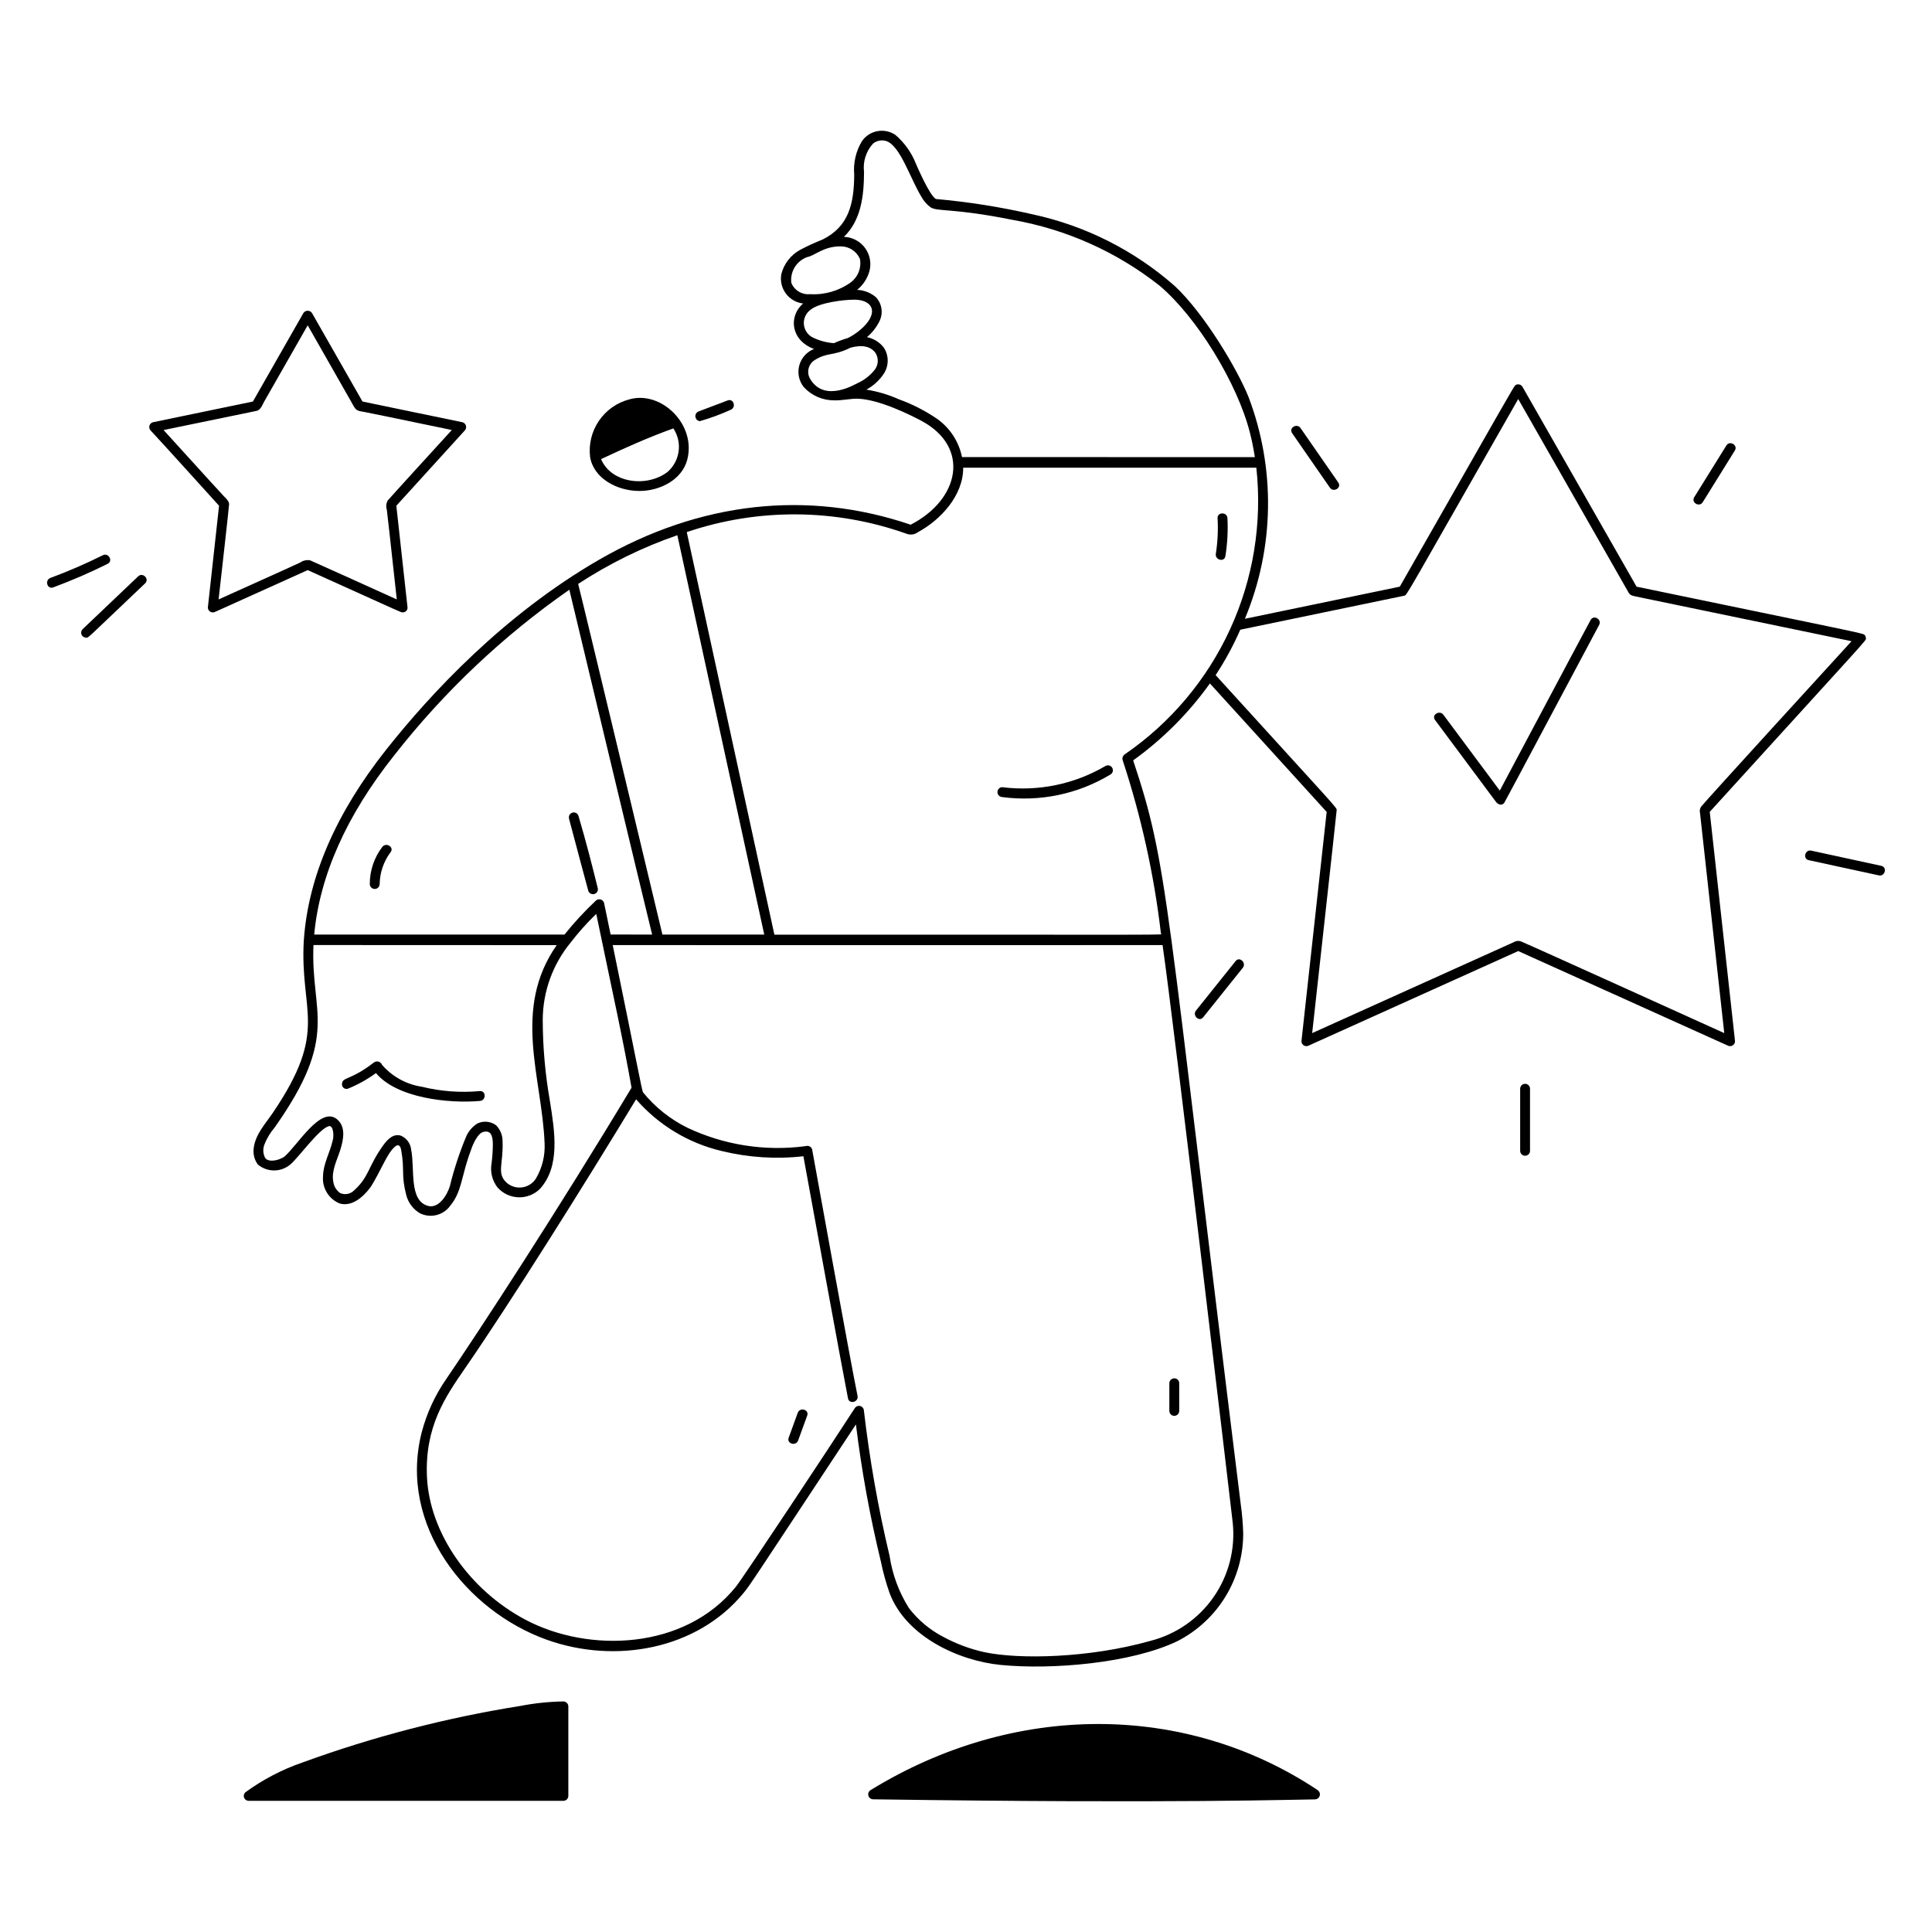<?xml version="1.0" encoding="UTF-8"?>
<svg xmlns="http://www.w3.org/2000/svg" width="400" height="400" viewBox="0 0 400 400" fill="none">
  <path d="M145.147 86.895L151.167 84.615C152.087 84.269 151.689 82.779 150.767 83.132L144.745 85.409C143.819 85.757 144.217 87.248 145.147 86.895Z" fill="black"></path>
  <path d="M116.652 352.516C113.68 352.562 110.719 352.871 107.802 353.438C92.455 355.904 77.376 359.815 62.766 365.12C58.543 366.579 54.56 368.653 50.944 371.276C50.877 371.325 50.821 371.388 50.779 371.46C50.738 371.532 50.711 371.611 50.7 371.694C50.69 371.776 50.696 371.86 50.719 371.94C50.741 372.02 50.78 372.095 50.832 372.16C50.886 372.289 50.978 372.399 51.096 372.475C51.215 372.551 51.353 372.589 51.494 372.584H116.652C116.855 372.582 117.05 372.5 117.194 372.356C117.338 372.212 117.42 372.017 117.422 371.814V353.286C117.419 353.082 117.337 352.888 117.193 352.744C117.049 352.6 116.855 352.518 116.652 352.516Z" fill="black"></path>
  <path d="M272.722 370.876L272.688 370.842C243.996 351.74 208.706 353.426 180.372 370.842C180.23 370.93 180.121 371.062 180.061 371.217C180 371.373 179.991 371.543 180.036 371.704C180.08 371.864 180.174 372.007 180.304 372.11C180.434 372.213 180.594 372.272 180.76 372.278H272.172C272.342 372.295 272.512 372.256 272.658 372.168C272.804 372.079 272.916 371.945 272.979 371.786C273.041 371.627 273.05 371.452 273.003 371.288C272.957 371.124 272.858 370.979 272.722 370.876Z" fill="black"></path>
  <path d="M140.435 86.997V86.973C139.364 85.363 137.831 84.114 136.038 83.391C134.244 82.667 132.274 82.504 130.385 82.921C127.877 83.588 125.693 85.135 124.233 87.28C122.772 89.425 122.133 92.024 122.431 94.601C122.431 94.623 122.453 94.633 122.457 94.653C122.494 94.75 122.55 94.838 122.621 94.913C122.693 94.987 122.778 95.047 122.873 95.089C122.968 95.131 123.069 95.153 123.173 95.155C123.276 95.157 123.379 95.139 123.475 95.101C124.015 94.891 131.257 91.241 139.975 88.101C140.084 88.067 140.184 88.01 140.268 87.933C140.353 87.856 140.419 87.762 140.463 87.657C140.507 87.551 140.527 87.438 140.522 87.324C140.517 87.21 140.488 87.099 140.435 86.997Z" fill="black"></path>
  <path d="M256.023 199.139L247.823 209.381C247.209 210.147 248.293 211.243 248.913 210.469L257.113 200.229C257.727 199.463 256.643 198.365 256.023 199.139Z" fill="black"></path>
  <path d="M316.524 238.245V225.379C316.524 225.175 316.443 224.979 316.299 224.835C316.154 224.69 315.959 224.609 315.754 224.609C315.55 224.609 315.354 224.69 315.21 224.835C315.065 224.979 314.984 225.175 314.984 225.379V238.245C314.984 238.45 315.065 238.645 315.21 238.79C315.354 238.934 315.55 239.015 315.754 239.015C315.959 239.015 316.154 238.934 316.299 238.79C316.443 238.645 316.524 238.45 316.524 238.245Z" fill="black"></path>
  <path d="M389.451 179.504L374.947 176.356C373.981 176.146 373.567 177.632 374.537 177.842L389.041 180.99C390.003 181.2 390.421 179.714 389.451 179.504Z" fill="black"></path>
  <path d="M352.321 103.843L358.967 93.147C359.491 92.303 358.167 91.529 357.637 92.371L350.997 103.065C350.467 103.909 351.797 104.685 352.321 103.845V103.843Z" fill="black"></path>
  <path d="M275.548 100.82C276.11 101.63 277.446 100.86 276.878 100.04L269.062 88.766C268.5 87.956 267.164 88.726 267.732 89.544L275.548 100.82Z" fill="black"></path>
  <path d="M329.538 128.492C324.992 136.94 313.242 159.092 310.554 164.138C306.596 158.818 302.6 153.458 298.642 148.138C298.058 147.352 296.72 148.118 297.312 148.916C308.082 163.39 309.634 165.53 309.966 165.916C310.42 166.46 310.966 166.416 311.244 166.056C311.354 165.912 329.41 131.972 330.87 129.256C331.338 128.402 330.002 127.616 329.538 128.492Z" fill="black"></path>
  <path d="M144.876 87.201C147.057 86.577 149.189 85.793 151.254 84.855C152.49 84.386 151.9 82.43 150.668 82.9L144.65 85.178C144.431 85.26 144.246 85.413 144.124 85.612C144.002 85.811 143.949 86.045 143.975 86.277C144.001 86.508 144.104 86.725 144.267 86.892C144.43 87.059 144.644 87.167 144.876 87.198V87.201Z" fill="black"></path>
  <path d="M116.623 352.266C113.647 352.316 110.681 352.626 107.757 353.192C92.391 355.64 77.295 359.556 62.677 364.886C58.425 366.344 54.418 368.434 50.789 371.086C50.641 371.224 50.539 371.404 50.494 371.601C50.449 371.798 50.464 372.004 50.537 372.193C50.61 372.381 50.738 372.544 50.904 372.659C51.07 372.775 51.267 372.838 51.469 372.842H116.655C116.924 372.838 117.181 372.73 117.37 372.539C117.56 372.348 117.667 372.091 117.669 371.822V353.282C117.661 353.009 117.547 352.751 117.352 352.561C117.157 352.372 116.895 352.266 116.623 352.266ZM115.623 354.324V370.802H54.801C57.114 369.466 59.526 368.31 62.017 367.344C76.468 361.936 91.412 357.95 106.637 355.442C109.608 354.881 112.612 354.508 115.631 354.324H115.623Z" fill="black"></path>
  <path d="M272.897 370.695L272.823 370.629C245.407 352.375 209.929 352.373 180.239 370.629C180.097 370.715 179.979 370.835 179.894 370.977C179.81 371.119 179.761 371.279 179.752 371.445C179.742 371.61 179.774 371.775 179.843 371.925C179.911 372.076 180.016 372.207 180.147 372.309C180.321 372.445 180.535 372.521 180.757 372.527C243.697 373.441 268.817 372.543 272.313 372.543C272.521 372.527 272.719 372.449 272.883 372.32C273.047 372.191 273.169 372.016 273.233 371.817C273.295 371.618 273.297 371.404 273.237 371.204C273.177 371.004 273.058 370.827 272.897 370.695ZM184.597 370.483C212.091 355.033 243.497 355.083 268.969 370.637C239.415 370.635 204.195 370.489 184.595 370.483H184.597Z" fill="black"></path>
  <path d="M132.396 101.65C136.606 101.65 141.176 99.356 142.278 95.216C144.234 87.872 136.864 80.796 130.308 82.684C127.733 83.354 125.489 84.936 123.993 87.135C122.497 89.335 121.851 92.004 122.176 94.644C122.936 99.08 127.796 101.652 132.396 101.65ZM124.066 92.85C124.198 86.626 132.466 81.064 138.032 86.908C133.134 88.692 128.434 90.812 124.066 92.858V92.85ZM124.448 95.05C129.158 92.85 134.184 90.562 139.414 88.698C140.341 90.095 140.728 91.781 140.503 93.442C140.277 95.103 139.455 96.625 138.19 97.724C133.906 100.98 126.542 100.044 124.45 95.064V95.05H124.448Z" fill="black"></path>
  <path d="M83.335 126.775C83.473 126.789 83.612 126.772 83.743 126.726C83.874 126.679 83.993 126.605 84.092 126.508C84.191 126.41 84.268 126.293 84.316 126.162C84.365 126.032 84.384 125.893 84.373 125.755L82.057 104.709C82.057 104.709 95.819 89.559 96.225 89.127C96.348 88.998 96.435 88.839 96.478 88.667C96.522 88.494 96.519 88.313 96.472 88.141C96.424 87.969 96.333 87.813 96.207 87.687C96.081 87.561 95.924 87.47 95.753 87.423L75.049 83.131L64.579 64.787C64.479 64.647 64.347 64.532 64.193 64.454C64.04 64.375 63.87 64.335 63.697 64.336C63.525 64.337 63.356 64.38 63.203 64.46C63.051 64.541 62.92 64.657 62.823 64.799L52.361 83.131L31.637 87.429C31.467 87.479 31.314 87.571 31.19 87.698C31.067 87.824 30.978 87.98 30.933 88.151C30.888 88.321 30.887 88.501 30.931 88.672C30.975 88.843 31.062 88.999 31.185 89.127C33.867 91.987 42.891 102.001 45.353 104.707L43.037 125.757C43.034 125.936 43.078 126.112 43.164 126.268C43.251 126.424 43.376 126.556 43.529 126.649C43.681 126.741 43.855 126.793 44.034 126.798C44.212 126.803 44.389 126.761 44.547 126.677L63.705 118.035C84.505 127.415 82.947 126.775 83.335 126.775ZM47.431 104.365C47.411 103.777 46.831 103.219 46.375 102.765C46.027 102.429 43.187 99.289 33.867 89.037C54.807 84.697 53.267 85.071 53.373 84.977C54.053 84.677 54.403 83.657 54.693 83.153L63.705 67.353C63.705 67.353 72.505 82.799 72.639 83.045C73.639 84.921 73.729 85.045 75.269 85.259C75.733 85.325 80.387 86.299 93.543 89.027C92.311 90.381 80.623 103.175 80.267 103.627C80.109 103.914 80.012 104.23 79.981 104.555C79.95 104.881 79.986 105.21 80.087 105.521C80.165 105.991 80.655 110.521 82.151 124.105C80.487 123.355 64.721 116.209 64.197 116.005C63.843 115.942 63.481 115.951 63.131 116.03C62.781 116.109 62.451 116.257 62.159 116.465C61.731 116.685 57.847 118.429 45.259 124.105C45.869 118.623 47.397 105.223 47.431 104.365Z" fill="black"></path>
  <path d="M353.984 168.088C388.272 130.374 386.318 132.722 386.306 132.124C386.303 131.864 386.2 131.615 386.02 131.428C385.788 131.116 383.668 130.756 338.834 121.462L315.196 80.05C315.123 79.934 315.026 79.834 314.913 79.756C314.8 79.678 314.673 79.624 314.538 79.596C314.267 79.538 313.985 79.591 313.752 79.742C313.326 80.142 312.566 81.59 289.812 121.462L257.738 128.114C263.872 113.441 264.133 96.973 258.466 82.114C256.146 76.408 249.38 64.972 243.22 59.214C234.833 51.827 224.69 46.715 213.762 44.368C207.176 42.856 200.494 41.798 193.762 41.2C192.418 40.454 189.762 34.178 189.662 33.974C188.758 31.646 187.296 29.577 185.404 27.948C184.319 27.204 182.986 26.917 181.691 27.148C180.396 27.379 179.244 28.109 178.482 29.182C177.208 31.275 176.639 33.721 176.856 36.162C176.818 42.28 175.688 46.906 170.334 49.578C168.748 50.21 167.196 50.924 165.684 51.716C164.714 52.242 163.863 52.964 163.187 53.837C162.511 54.71 162.025 55.714 161.758 56.786C161.637 57.481 161.658 58.195 161.822 58.882C161.985 59.569 162.287 60.216 162.71 60.782C163.132 61.348 163.665 61.822 164.277 62.175C164.889 62.528 165.567 62.752 166.268 62.834C163.218 65.492 163.696 70.45 168.532 72.252C167.795 72.54 167.134 72.998 166.605 73.587C166.076 74.177 165.692 74.882 165.484 75.646C165.276 76.411 165.249 77.213 165.407 77.99C165.565 78.766 165.902 79.495 166.392 80.118C167.197 81.003 168.18 81.707 169.276 82.185C170.373 82.662 171.558 82.902 172.754 82.888C174.43 82.936 176.11 82.488 177.716 82.552C182.244 82.752 188.828 86.092 190.736 87.11C200.918 92.526 198.76 103.374 188.546 108.634C167.16 101.378 144.872 103.872 124.086 115.858C104.34 127.242 89.168 143.57 79.918 155.258C69.566 168.342 63.844 181.542 62.918 194.492V194.54L62.904 194.624C62.012 209.708 68.226 213.136 56.438 230.468C54.85 232.796 52.758 234.998 52.504 237.94C52.398 239.07 52.716 240.2 53.394 241.11C54.354 241.913 55.57 242.345 56.821 242.326C58.073 242.308 59.275 241.84 60.21 241.008C61.968 239.448 65.98 233.822 68.026 233.174C69.038 232.852 69.226 235.226 68.826 236.338C68.246 238.76 66.918 240.982 66.88 243.528C66.775 244.718 67.056 245.909 67.682 246.927C68.307 247.945 69.244 248.734 70.352 249.178C73.48 250.048 76.12 246.65 76.862 245.578C78.926 242.22 80.118 238.892 81.682 237.48C82.45 236.782 82.882 237.128 83.062 238.124C83.828 242.376 83.008 243.138 84.11 247.424C84.311 248.21 84.666 248.949 85.155 249.597C85.643 250.245 86.256 250.79 86.956 251.2C88.021 251.723 89.237 251.851 90.386 251.56C91.536 251.269 92.545 250.578 93.232 249.612C95.696 246.624 95.474 243.464 97.51 238.114C97.874 236.934 99.008 234.374 100.274 234.314C101.794 234.018 102.044 235.486 102.038 237.034C102.024 238.31 101.936 239.584 101.774 240.85C101.618 241.72 101.646 242.614 101.856 243.473C102.066 244.332 102.454 245.138 102.994 245.838C103.54 246.457 104.207 246.958 104.953 247.311C105.699 247.664 106.509 247.861 107.334 247.89C108.16 247.918 108.983 247.776 109.751 247.474C110.52 247.171 111.219 246.715 111.804 246.132C116.034 241.442 114.85 234.274 113.866 228.036C112.877 222.442 112.376 216.772 112.368 211.092C112.405 205.286 114.434 199.67 118.116 195.182C119.744 193.064 121.526 191.069 123.448 189.214C126.836 205.576 128.934 214.862 130.754 225.198C115.534 250.534 99.168 275.598 92.42 285.466C90.07 288.846 88.335 292.616 87.296 296.6C82.416 315.842 96.592 333.502 113.116 339.458C127.464 344.63 144.316 341.446 153.844 329.93C155.314 328.154 154.762 328.894 177.21 294.914C178.38 304.454 180.102 313.918 182.366 323.258C182.818 325.474 183.42 327.656 184.166 329.79C187.542 338.826 198.478 343.858 207.212 344.71C217.836 345.746 234.272 344.368 243.812 339.762C247.913 337.653 251.351 334.452 253.748 330.514C256.144 326.574 257.405 322.049 257.392 317.438C257.331 315.434 257.162 313.435 256.884 311.45C241.036 183.778 241.96 179.534 234.61 157.43C240.74 153.022 246.107 147.641 250.498 141.5L274.674 168.1L269.454 215.552C269.451 215.686 269.475 215.819 269.523 215.944C269.571 216.069 269.644 216.183 269.737 216.28C269.83 216.377 269.941 216.454 270.063 216.508C270.186 216.562 270.318 216.591 270.452 216.594C270.631 216.598 270.807 216.556 270.964 216.472L314.336 196.908L357.706 216.472C357.864 216.557 358.041 216.599 358.219 216.594C358.398 216.589 358.573 216.538 358.725 216.445C358.878 216.352 359.004 216.221 359.09 216.064C359.176 215.907 359.22 215.731 359.216 215.552L353.984 168.088ZM104.052 236.328C104.062 235.711 103.95 235.098 103.722 234.524C103.494 233.951 103.155 233.428 102.724 232.986C102.173 232.574 101.52 232.321 100.835 232.254C100.151 232.187 99.461 232.309 98.84 232.606C97.778 233.268 96.95 234.248 96.474 235.406C95.097 238.726 93.977 242.147 93.122 245.638C92.538 247.496 90.816 250.238 88.66 249.678C84.582 248.614 85.942 241.976 85.12 238.012C85.059 237.383 84.828 236.783 84.453 236.275C84.078 235.767 83.573 235.37 82.99 235.126C81.46 234.654 80.252 235.848 79.324 237.146C76.162 241.57 76.442 243.62 73.356 246.416C72.99 246.804 72.513 247.07 71.99 247.178C71.467 247.285 70.924 247.229 70.434 247.016C70.043 246.742 69.713 246.388 69.466 245.979C69.22 245.569 69.062 245.112 69.002 244.638C68.566 242.398 69.832 240.106 70.492 237.946C71.122 235.892 71.616 233.334 69.84 231.782C66.422 228.798 61.612 237.154 58.84 239.508C58.51 239.715 58.158 239.886 57.79 240.018C56.79 240.372 55.434 240.502 54.896 239.736C54.676 239.316 54.548 238.854 54.52 238.38C54.492 237.907 54.565 237.433 54.734 236.99C55.233 235.702 55.946 234.508 56.844 233.46C70.486 214.182 64.262 209.78 64.904 195.66C68.47 195.66 110.322 195.672 115.258 195.68C105.984 208.964 112.218 223.082 112.752 236.698C112.883 239.244 112.265 241.774 110.976 243.974C110.663 244.476 110.243 244.903 109.747 245.224C109.25 245.546 108.688 245.754 108.102 245.834C107.516 245.914 106.919 245.864 106.354 245.687C105.79 245.51 105.271 245.212 104.834 244.812C102.796 242.89 104.236 240.946 104.052 236.328ZM65.052 193.494C66.188 181.268 71.756 168.786 81.606 156.398C91.921 143.221 104.147 131.66 117.878 122.096C117.878 122.096 133.824 188.736 135.02 193.496L126.42 193.48L125.06 186.924C125.011 186.754 124.918 186.6 124.792 186.476C124.665 186.353 124.509 186.264 124.338 186.219C124.167 186.173 123.987 186.173 123.816 186.217C123.645 186.261 123.488 186.349 123.36 186.472C121.033 188.657 118.863 191.005 116.868 193.498L65.052 193.494ZM158.224 193.494H137.148C137.006 192.894 120.748 124.912 119.7 120.894C126.104 116.699 133.002 113.312 140.236 110.81L158.23 193.494H158.224ZM131.696 227.6C136.334 232.936 142.53 236.68 149.41 238.304C154.944 239.66 160.674 240.028 166.336 239.388C167.232 244.388 174.78 285.656 175.568 289.516C175.832 290.814 177.806 290.296 177.544 289.006C176.004 281.476 168.46 239.71 168.144 237.98C168.071 237.725 167.902 237.508 167.673 237.375C167.444 237.242 167.172 237.203 166.914 237.266L166.58 237.322C158.299 238.384 149.887 237.056 142.336 233.494C138.778 231.742 135.64 229.242 133.136 226.166C132.874 225.742 131.818 219.798 126.856 195.672C133.256 195.672 235.184 195.698 240.696 195.672C242.896 210.626 255.184 314.788 255.23 315.328C255.782 320.764 254.363 326.217 251.233 330.695C248.102 335.174 243.467 338.379 238.172 339.728C225.508 343.304 211.006 343.598 203.794 342.062C200.79 341.398 197.895 340.313 195.194 338.84C192.453 337.403 190.058 335.386 188.176 332.928C186.11 329.643 184.748 325.966 184.176 322.128C181.814 312.223 180.04 302.186 178.864 292.072C178.859 291.851 178.782 291.639 178.646 291.465C178.509 291.292 178.321 291.167 178.108 291.109C177.895 291.051 177.67 291.063 177.464 291.144C177.259 291.224 177.085 291.369 176.968 291.556C172.12 299.07 153.86 326.656 152.354 328.522C141.792 341.61 121.936 342.282 108.84 335.374C97.152 329.208 88.94 317.334 88.402 305.826C87.916 295.398 92.182 289.226 96.306 283.252C105.596 269.8 121.086 245.126 131.696 227.6ZM232.884 156.18C232.691 156.297 232.542 156.474 232.459 156.684C232.375 156.894 232.362 157.126 232.422 157.344C236.274 169.034 238.935 181.084 240.364 193.31C240.408 193.61 246.55 193.51 160.328 193.51C160.328 193.51 143.074 114.19 142.186 110.166C156.972 105.154 173.016 105.278 187.722 110.516C188.101 110.66 188.51 110.706 188.911 110.65C189.313 110.594 189.693 110.438 190.018 110.196C194.762 107.648 199.462 102.548 199.418 96.834H260.112C261.354 108.261 259.479 119.811 254.685 130.258C249.891 140.705 242.358 149.659 232.884 156.17V156.18ZM167.758 78.488C167.366 77.853 167.237 77.091 167.397 76.363C167.557 75.635 167.994 74.997 168.616 74.586C171.402 72.836 172.31 73.838 176.128 71.972C178.54 71.336 180.218 71.692 181.244 73.046C181.593 73.582 181.764 74.215 181.732 74.854C181.699 75.493 181.466 76.105 181.064 76.604C180.108 77.791 178.882 78.734 177.488 79.354C177.288 79.388 170.776 83.518 167.758 78.488ZM178.036 53.6C178.209 54.504 178.124 55.438 177.792 56.296C177.459 57.154 176.893 57.902 176.156 58.454C173.706 60.22 170.721 61.086 167.706 60.904C166.893 60.986 166.074 60.8 165.375 60.375C164.677 59.95 164.136 59.308 163.834 58.548C163.697 57.406 163.956 56.252 164.568 55.278C165.18 54.304 166.108 53.571 167.196 53.2C168.67 52.96 170.53 50.952 174.09 51.012C174.929 51.011 175.75 51.255 176.451 51.715C177.152 52.175 177.703 52.83 178.036 53.6ZM167.906 64.06C169.736 62.66 174.558 62.044 176.962 62.044C180.936 62.098 182.114 65.074 177.836 68.514C177.132 69.077 176.372 69.568 175.568 69.978C174.576 70.268 173.604 70.626 172.66 71.048C171.206 70.945 169.782 70.576 168.46 69.96C167.904 69.721 167.423 69.336 167.067 68.847C166.711 68.357 166.493 67.781 166.436 67.178C166.379 66.575 166.486 65.969 166.745 65.421C167.003 64.874 167.405 64.406 167.906 64.068V64.06ZM183.012 77.32C183.525 76.518 183.794 75.586 183.788 74.635C183.782 73.684 183.501 72.754 182.978 71.96C182.11 70.847 180.873 70.081 179.49 69.8C180.55 68.912 181.42 67.816 182.044 66.58C182.463 65.775 182.623 64.861 182.503 63.962C182.384 63.063 181.99 62.223 181.376 61.556C180.281 60.613 178.899 60.069 177.454 60.014C178.678 59.029 179.566 57.688 179.996 56.178C180.222 55.353 180.257 54.488 180.1 53.648C179.943 52.808 179.598 52.014 179.09 51.327C178.581 50.639 177.924 50.076 177.167 49.679C176.41 49.282 175.573 49.062 174.718 49.036C178.3 45.606 178.872 40.504 178.888 35.602C178.756 34.542 178.856 33.467 179.18 32.45C179.505 31.433 180.047 30.499 180.768 29.712C181.157 29.402 181.617 29.195 182.106 29.111C182.596 29.026 183.099 29.067 183.568 29.23C186.426 30.274 188.46 36.98 190.78 40.758C191.242 41.612 191.888 42.352 192.672 42.926C194.162 43.866 197.272 43.04 209.53 45.5C220.686 47.437 231.183 52.125 240.07 59.14C247.77 65.638 256.162 79.288 258.78 89.57C259.18 91.13 259.514 92.796 259.806 94.648C255.956 94.648 199.992 94.628 199.17 94.632C198.521 91.415 196.659 88.57 193.97 86.688C191.517 85.019 188.863 83.665 186.072 82.658C183.938 81.702 181.686 81.034 179.376 80.672C180.846 79.875 182.095 78.726 183.012 77.328V77.32ZM276.74 167.746C276.816 167.216 277.024 167.64 251.684 139.776C253.649 136.792 255.356 133.648 256.788 130.376L290.73 123.336C291.302 123.274 290.944 123.58 314.33 82.616C314.33 82.616 336.73 121.864 336.842 122.09C337.422 123.162 337.494 123.248 338.598 123.478L383.342 132.756C380.028 136.382 353.342 165.572 352.226 166.98C352.089 167.159 351.994 167.367 351.949 167.588C351.903 167.809 351.909 168.037 351.964 168.256L356.988 213.892C355.77 213.344 316.236 195.422 314.858 194.892C314.615 194.81 314.357 194.784 314.102 194.816C313.848 194.848 313.604 194.937 313.388 195.076L271.672 213.894C272.216 208.938 276.71 168.374 276.74 167.754V167.746Z" fill="black"></path>
  <path d="M165.241 298.243L167.121 293.091C167.577 291.843 165.615 291.273 165.165 292.511L163.287 297.661C162.831 298.911 164.795 299.475 165.241 298.243Z" fill="black"></path>
  <path d="M243.122 293.135C243.386 293.134 243.639 293.031 243.829 292.849C244.02 292.666 244.132 292.416 244.144 292.153V286.353C244.141 286.218 244.111 286.085 244.057 285.962C244.002 285.838 243.924 285.727 243.826 285.635C243.726 285.543 243.61 285.472 243.483 285.427C243.355 285.381 243.22 285.361 243.086 285.369C242.825 285.38 242.579 285.489 242.396 285.675C242.214 285.86 242.108 286.108 242.102 286.369V292.155C242.111 292.418 242.223 292.668 242.414 292.851C242.604 293.034 242.858 293.135 243.122 293.135Z" fill="black"></path>
  <path d="M79.141 175.359C77.462 177.563 76.556 180.26 76.562 183.031C76.562 183.301 76.67 183.561 76.861 183.752C77.053 183.943 77.312 184.051 77.582 184.051C77.853 184.051 78.112 183.943 78.304 183.752C78.495 183.561 78.603 183.301 78.603 183.031C78.644 180.646 79.438 178.336 80.871 176.431C81.671 175.375 79.928 174.315 79.141 175.359Z" fill="black"></path>
  <path d="M252.087 107.299C252.227 109.759 252.105 112.223 251.725 114.655C251.525 115.949 253.493 116.455 253.703 115.145C254.121 112.545 254.265 109.905 254.127 107.275C254.059 105.965 252.015 105.967 252.087 107.301V107.299Z" fill="black"></path>
  <path d="M255.822 198.979L247.622 209.221C246.806 210.239 248.27 211.661 249.102 210.621L257.302 200.381C258.118 199.359 256.654 197.943 255.822 198.979Z" fill="black"></path>
  <path d="M315.718 224.391C315.458 224.402 315.211 224.511 315.029 224.697C314.846 224.883 314.741 225.131 314.734 225.391V238.265C314.734 238.535 314.842 238.795 315.032 238.987C315.225 239.177 315.484 239.284 315.754 239.284C316.025 239.284 316.284 239.177 316.476 238.987C316.667 238.795 316.774 238.536 316.774 238.265V225.383C316.771 225.249 316.741 225.116 316.685 224.993C316.63 224.87 316.551 224.759 316.453 224.667C316.355 224.575 316.239 224.503 316.113 224.456C315.987 224.408 315.853 224.386 315.718 224.391Z" fill="black"></path>
  <path d="M389.495 179.262L374.995 176.114C373.705 175.83 373.195 177.808 374.481 178.088L388.983 181.236C390.267 181.522 390.795 179.544 389.495 179.262Z" fill="black"></path>
  <path d="M352.533 103.975L359.179 93.281C359.879 92.155 358.119 91.121 357.423 92.239L350.779 102.933C350.079 104.059 351.837 105.093 352.533 103.973V103.975Z" fill="black"></path>
  <path d="M275.337 100.963C276.091 102.043 277.834 100.995 277.078 99.901L269.261 88.625C268.509 87.543 266.769 88.599 267.521 89.685L275.337 100.963Z" fill="black"></path>
  <path d="M28.601 119.328L17.091 130.278C16.948 130.422 16.852 130.606 16.814 130.806C16.777 131.006 16.8 131.213 16.881 131.399C16.962 131.586 17.096 131.744 17.268 131.854C17.439 131.963 17.64 132.019 17.843 132.014C18.391 132.014 17.483 132.702 30.043 120.78C31.001 119.864 29.563 118.42 28.601 119.328Z" fill="black"></path>
  <path d="M21.291 114.955C17.758 116.714 14.134 118.283 10.433 119.655C9.207 120.113 9.771 122.079 11.017 121.613C14.859 120.187 18.622 118.558 22.291 116.733C23.473 116.143 22.473 114.367 21.291 114.953V114.955Z" fill="black"></path>
  <path d="M331.083 129.388C331.711 128.224 329.937 127.212 329.315 128.374C325.857 134.794 311.115 162.574 310.515 163.682L298.841 147.99C298.057 146.942 296.315 147.99 297.109 149.068L309.811 166.136C310.411 166.764 311.077 166.692 311.439 166.22C311.629 165.968 328.617 133.976 331.083 129.388Z" fill="black"></path>
  <path d="M122.759 185.135C122.914 185.137 123.068 185.103 123.207 185.036C123.347 184.969 123.47 184.871 123.567 184.75C123.663 184.628 123.731 184.486 123.764 184.335C123.797 184.183 123.796 184.026 123.759 183.875C122.735 179.735 121.359 174.293 119.769 168.923C119.732 168.796 119.669 168.677 119.585 168.574C119.501 168.471 119.397 168.386 119.279 168.323C119.105 168.231 118.908 168.19 118.712 168.207C118.516 168.223 118.328 168.296 118.172 168.416C118.016 168.537 117.898 168.699 117.832 168.885C117.766 169.071 117.756 169.272 117.801 169.463C118.427 171.895 121.791 184.413 121.791 184.413C121.856 184.62 121.985 184.801 122.159 184.93C122.332 185.059 122.543 185.13 122.759 185.133V185.135Z" fill="black"></path>
  <path d="M228.88 158.587C222.45 162.363 214.953 163.909 207.554 162.987C207.431 162.974 207.307 162.987 207.19 163.025C207.072 163.064 206.965 163.127 206.874 163.211C206.715 163.345 206.6 163.524 206.545 163.724C206.49 163.925 206.496 164.137 206.564 164.333C206.632 164.53 206.758 164.701 206.925 164.825C207.092 164.948 207.292 165.018 207.5 165.025C215.285 166.061 223.191 164.412 229.912 160.349C230.145 160.212 230.315 159.987 230.384 159.725C230.433 159.531 230.423 159.326 230.356 159.136C230.289 158.947 230.168 158.781 230.008 158.66C229.847 158.539 229.655 158.468 229.454 158.455C229.254 158.443 229.054 158.489 228.88 158.589V158.587Z" fill="black"></path>
  <path d="M99.335 225.898C95.32 226.266 91.271 225.964 87.355 225.004C84.149 224.522 81.22 222.913 79.095 220.466C79.034 220.307 78.937 220.164 78.811 220.048C78.686 219.933 78.535 219.848 78.371 219.801C78.208 219.754 78.035 219.745 77.867 219.776C77.7 219.806 77.541 219.876 77.405 219.978C72.651 223.664 71.005 222.956 70.825 224.284C70.783 224.451 70.788 224.627 70.84 224.791C70.891 224.956 70.987 225.103 71.116 225.216C71.246 225.33 71.404 225.406 71.574 225.435C71.744 225.465 71.918 225.447 72.079 225.384C74.124 224.55 76.06 223.469 77.843 222.166C82.101 227.312 92.787 228.518 99.381 227.938C100.687 227.822 100.657 225.774 99.335 225.898Z" fill="black"></path>
</svg>
